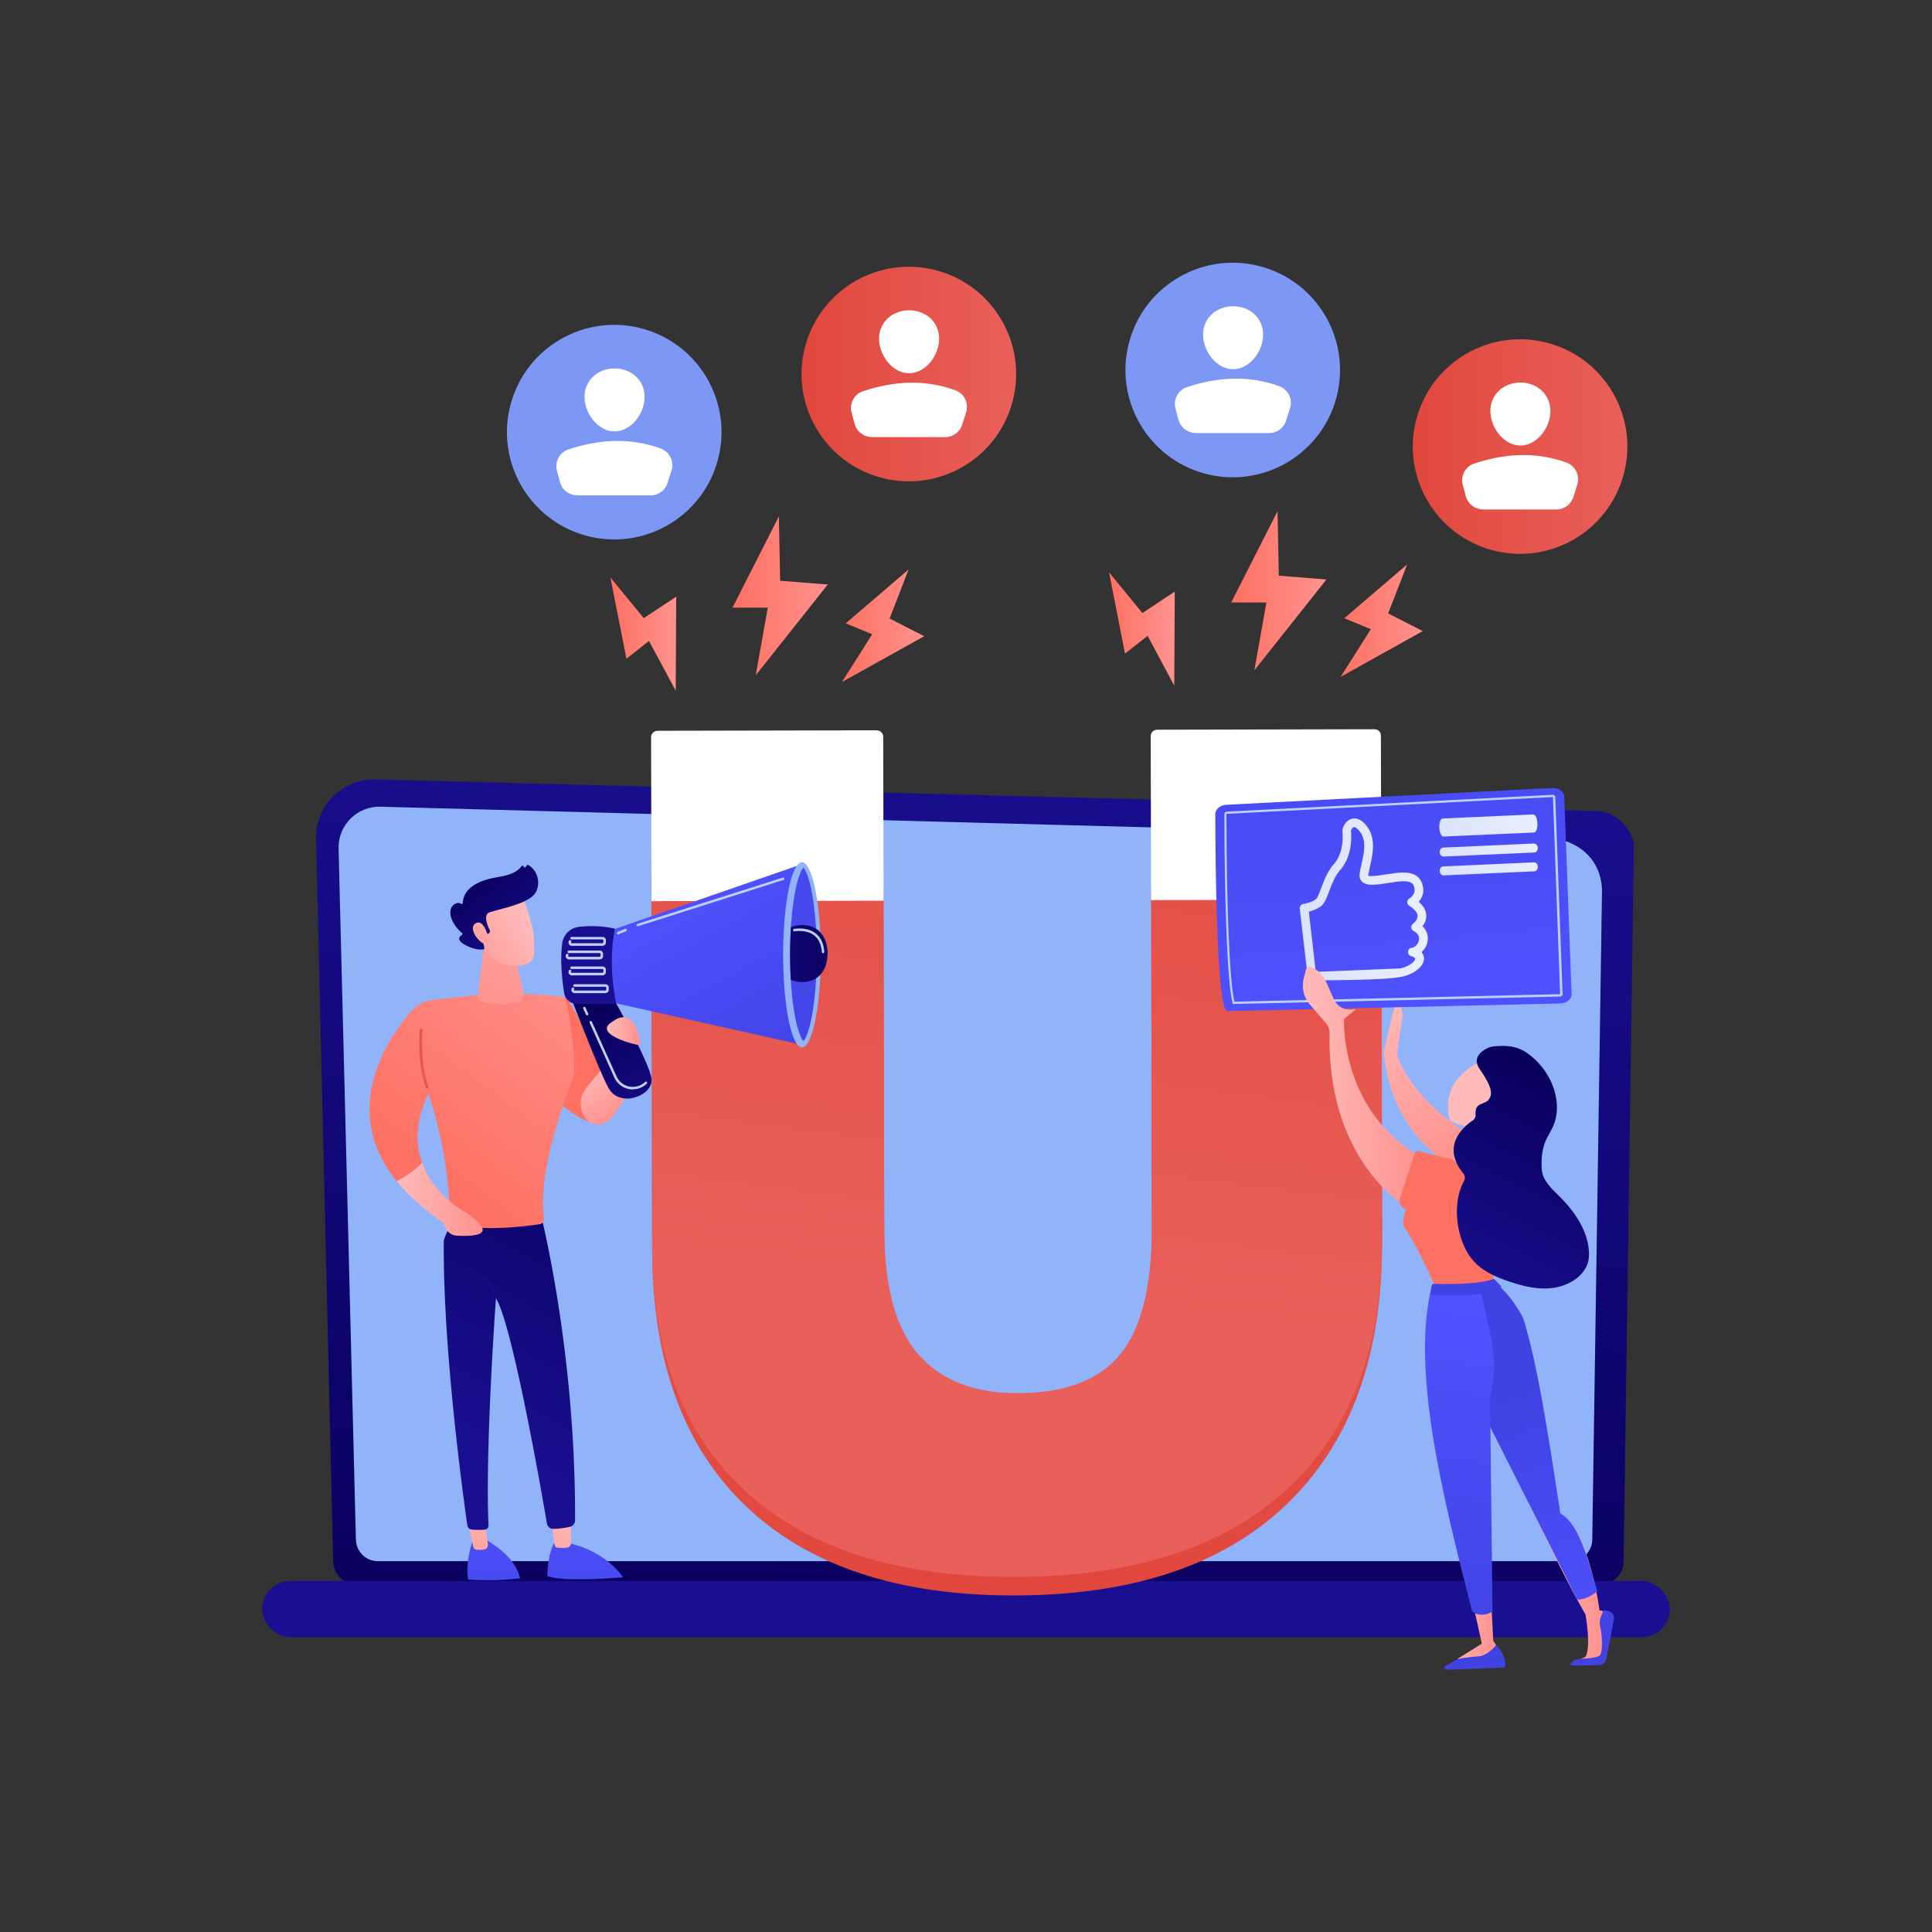 <svg xmlns="http://www.w3.org/2000/svg" xmlns:xlink="http://www.w3.org/1999/xlink" viewBox="0 0 200 200" xmlns:v="https://vecta.io/nano"><rect x="0" y="0" width="200" height="200" fill="#333333" stroke="none"/><defs><linearGradient id="A" x1="97.61" y1="172.57" x2="103.39" y2="72.2" xlink:href="#AC"><stop offset="0" stop-color="#09005d"/><stop offset="1" stop-color="#1a0f91"/></linearGradient><linearGradient id="B" x1="98.5" y1="219.21" x2="99.54" y2="182.83" xlink:href="#A"/><linearGradient id="C" x1="105.02" y1="163.62" x2="105.37" y2="83.74" xlink:href="#AC"><stop offset="0" stop-color="#e1473d"/><stop offset="1" stop-color="#e9605a"/></linearGradient><linearGradient id="D" x1="111.69" y1="61.09" x2="102.23" y2="136.05" xlink:href="#C"/><linearGradient id="E" x1="75.83" y1="61.68" x2="85.69" y2="61.68" xlink:href="#AC"><stop offset="0" stop-color="#fe7062"/><stop offset="1" stop-color="#ff928e"/></linearGradient><linearGradient id="F" x1="87.16" y1="64.78" x2="95.67" y2="64.78" xlink:href="#E"/><linearGradient id="G" x1="63.19" y1="65.64" x2="70" y2="65.64" xlink:href="#E"/><linearGradient id="H" x1="127.45" y1="61.15" x2="137.31" y2="61.15" xlink:href="#E"/><linearGradient id="I" x1="138.78" y1="64.25" x2="147.28" y2="64.25" xlink:href="#E"/><linearGradient id="J" x1="114.81" y1="65.11" x2="121.61" y2="65.11" xlink:href="#E"/><linearGradient id="K" x1="91.19" y1="27.962" x2="96.989" y2="49.412" xlink:href="#C"/><linearGradient id="L" x1="154.476" y1="35.451" x2="160.275" y2="56.901" xlink:href="#C"/><linearGradient id="M" x1="78.51" y1="86.18" x2="66.25" y2="102.3" xlink:href="#AC"><stop offset="0" stop-color="#ff928e"/><stop offset="1" stop-color="#fe7062"/></linearGradient><linearGradient id="N" x1="51.1" y1="150.5" x2="51.1" y2="179.14" xlink:href="#AC"><stop offset="0" stop-color="#4f52ff"/><stop offset="1" stop-color="#4042e2"/></linearGradient><linearGradient id="O" x1="49.89" y1="155.26" x2="48.86" y2="164.33" xlink:href="#AC"><stop offset="0" stop-color="#febbba"/><stop offset="1" stop-color="#ff928e"/></linearGradient><linearGradient id="P" x1="60.58" x2="60.58" xlink:href="#N"/><linearGradient id="Q" x1="58.36" y1="156.23" x2="57.32" y2="165.3" xlink:href="#O"/><linearGradient id="R" x1="66.3" y1="117.79" x2="49.13" y2="149.49" xlink:href="#A"/><linearGradient id="S" x1="62.04" y1="98.7" x2="44.17" y2="122.52" xlink:href="#M"/><linearGradient id="T" x1="60.65" y1="74.55" x2="50.4" y2="105.55" xlink:href="#O"/><linearGradient id="U" x1="58.18" y1="84.08" x2="34.98" y2="125.53" xlink:href="#C"/><linearGradient id="V" x1="52.07" y1="128.6" x2="49.28" y2="133.56" xlink:href="#A"/><linearGradient id="W" x1="41.09" y1="124.16" x2="49.96" y2="124.16" xlink:href="#O"/><linearGradient id="X" x1="61.855" y1="109.909" x2="65.033" y2="114.557" xlink:href="#O"/><linearGradient id="Y" x1="62.07" y1="104.91" x2="68.14" y2="118.58" xlink:href="#A"/><linearGradient id="Z" x1="69.92" y1="91.4" x2="82.64" y2="114.05" xlink:href="#N"/><linearGradient id="a" x1="101.63" y1="73.61" x2="74.71" y2="110.32" xlink:href="#N"/><clipPath id="b"><path d="M83.17 107.77c-.18-.18-.56-.87-.89-2.66-.32-1.73-.49-3.97-.49-6.32s.18-4.59.49-6.32c.33-1.79.71-2.48.89-2.66.18.18.56.87.89 2.66.32 1.73 2.83 3.97 2.83 6.32s-2.51 4.59-2.83 6.32c-.33 1.79-.71 2.48-.89 2.66z" fill="none"/></clipPath><linearGradient id="c" x1="87.35" y1="98.47" x2="73.49" y2="99.26" xlink:href="#A"/><linearGradient id="d" x1="66.55" y1="91.78" x2="63.4" y2="96.8" xlink:href="#A"/><linearGradient id="e" x1="62.81" y1="106.74" x2="66.23" y2="106.74" xlink:href="#O"/><linearGradient id="f" x1="54.263" y1="94.795" x2="46.871" y2="100.141" xlink:href="#O"/><linearGradient id="g" x1="49.288" y1="90.265" x2="55.793" y2="99.14" xlink:href="#A"/><linearGradient id="h" x1="53.397" y1="93.601" x2="46.005" y2="98.936" xlink:href="#O"/><linearGradient id="i" x1="145.477" y1="101.875" x2="152.423" y2="119.75" xlink:href="#O"/><linearGradient id="j" x1="145.48" y1="107.59" x2="139.88" y2="43.13" xlink:href="#N"/><linearGradient id="k" x1="149" y1="85.45" x2="159.15" y2="85.45" xlink:href="#AC"><stop offset="0" stop-color="#dae3fe"/><stop offset="1" stop-color="#e9effd"/></linearGradient><linearGradient id="l" x1="149.04" y1="88" x2="159.19" y2="88" xlink:href="#k"/><linearGradient id="m" x1="149.04" y1="89.95" x2="159.19" y2="89.95" xlink:href="#k"/><linearGradient id="n" x1="134.55" y1="93.12" x2="147.8" y2="93.12" xlink:href="#k"/><linearGradient id="o" x1="155.19" y1="159.18" x2="166.16" y2="159.18" xlink:href="#O"/><linearGradient id="p" x1="170.26" y1="134.66" x2="164.83" y2="169.95" xlink:href="#N"/><linearGradient id="q" x1="158.77" y1="132.9" x2="153.35" y2="168.18" xlink:href="#N"/><linearGradient id="r" x1="148.54" y1="159.99" x2="154.89" y2="159.99" xlink:href="#O"/><linearGradient id="s" x1="134.87" y1="112.37" x2="147.29" y2="112.37" xlink:href="#O"/><linearGradient id="t" x1="177.05" y1="110.49" x2="167.95" y2="115.92" xlink:href="#M"/><linearGradient id="u" x1="150.47" y1="118.47" x2="154.35" y2="118.47" xlink:href="#O"/><linearGradient id="v" x1="156.64" y1="113.45" x2="184.91" y2="115.37" xlink:href="#O"/><linearGradient id="w" x1="162.46" y1="112.52" x2="151.17" y2="135.1" xlink:href="#A"/><linearGradient id="x" x1="166.83" y1="170.68" x2="156.49" y2="144.06" xlink:href="#N"/><linearGradient id="y" x1="153.71" y1="135.58" x2="147.75" y2="171.66" xlink:href="#N"/><linearGradient id="z" x1="151.97" y1="116.43" x2="151.78" y2="129.79" xlink:href="#N"/><path id="AA" d="M90.25 45.25h7.6c.8 0 1.51-.52 1.75-1.28l.41-1.28c.3-.94-.19-1.95-1.11-2.29-3.09-1.13-6.29-.99-9.57.1-.92.31-1.43 1.29-1.17 2.22l.31 1.16c.22.8.94 1.36 1.78 1.36z"/><path id="AB" d="M62.38 97.91h-3.19a.35.35 0 0 1-.3-.18c-.06-.11-.05-.24.01-.35.04-.06.12-.08.18-.04s.08.12.04.18c-.02.04 0 .07 0 .08s.03.04.07.04h3.19s.08-.04.08-.08v-.23s-.04-.08-.08-.08h-3.21c-.07 0-.13-.06-.13-.13s.06-.13.13-.13h3.21c.19 0 .34.15.34.34v.23c0 .19-.15.34-.34.34z"/><linearGradient id="AC" gradientUnits="userSpaceOnUse"/></defs><path d="M34.5 161.64c0 1.31 1.07 2.38 2.38 2.38h128.81c1.31 0 2.38-1.07 2.38-2.38l1.07-74.02c0-1.31-1.54-3.86-4.37-3.67L38.88 80.69a6.04 6.04 0 0 0-4.4 1.75 6.01 6.01 0 0 0-1.76 4.39l1.77 74.81z" fill="url(#A)"/><path d="M36.85 159.36c0 1.24 1.01 2.25 2.25 2.25h123.48c1.24 0 2.25-1.01 2.25-2.25l1.01-67.2c-.12-4.04-3.66-5.5-5.81-5.41L39.38 83.51c-1.15-.03-2.27.41-3.09 1.23s-1.27 1.93-1.24 3.09l1.79 71.53z" fill="#91b3fa"/><rect x="27.13" y="163.66" width="145.73" height="5.83" rx="2.91" transform="matrix(-1 0 0 -1 200 333.15)" fill="url(#B)"/><path d="M143.07 128.69c.02 11.57-3.2 20.53-9.73 26.89-6.54 6.36-15.94 9.56-28.27 9.58-12.05.03-21.32-3.04-27.8-9.19s-9.74-15.01-9.76-26.58l-.08-36.9h24.03l.08 34.97c.01 6.25 1.18 10.78 3.52 13.59 2.34 2.82 5.78 4.22 10.34 4.21 4.88-.01 8.4-1.42 10.59-4.23 2.19-2.8 3.27-7.39 3.25-13.76l-.07-34.79H143l.08 36.19z" fill="url(#C)"/><path d="M143.07 128.31c.02 11.06-3.2 19.66-9.73 25.75-6.54 6.09-15.94 9.16-28.27 9.18-12.05.03-21.32-2.9-27.8-8.78s-9.74-14.41-9.76-25.47l-.08-36.49h24.03l.07 34.65c.01 5.98 1.18 10.34 3.52 13.03s5.78 4.05 10.33 4.04c4.88-.01 8.4-1.35 10.6-4.04 2.19-2.68 3.27-7.12 3.26-13.21l-.07-34.47H143l.08 35.81z" fill="url(#D)"/><path d="M90.73 75.6l-22.63.05c-.39 0-.7.28-.7.67l.04 16.97 24.03-.05-.04-16.97c0-.39-.3-.66-.69-.66zm51.57-.11l-22.5.05c-.39 0-.68.28-.68.67l.04 16.97 23.83-.05-.04-16.97c0-.39-.27-.66-.66-.66z" fill="#fff"/><path d="M80.63 53.45l-4.8 9.45h3.65l-1.25 7.01 7.46-9.4-4.93-.39-.13-6.67z" fill="url(#E)"/><path d="M94.06 58.95l-6.51 5.58 2.74 1.13-3.13 4.94 8.51-4.74-3.58-1.83 1.97-5.08z" fill="url(#F)"/><path d="M63.19 59.78l1.66 8.41 2.33-1.84 2.77 5.15.05-9.73-3.36 2.22-3.45-4.21z" fill="url(#G)"/><path d="M132.25 52.92l-4.8 9.45h3.65l-1.25 7.02 7.46-9.4-4.93-.4-.13-6.67z" fill="url(#H)"/><path d="M145.67 58.43L139.16 64l2.75 1.13-3.13 4.94 8.5-4.74-3.58-1.83 1.97-5.07z" fill="url(#I)"/><path d="M114.81 59.25l1.65 8.41 2.34-1.84 2.76 5.16.05-9.74-3.35 2.22-3.45-4.21z" fill="url(#J)"/><circle cx="94.09" cy="38.69" r="11.11" transform="matrix(.261 -.965 .965 .261 32.19 119.42)" fill="url(#K)"/><g fill="#fff"><path d="M97.22 35.06c0 1.72-1.39 3.58-3.11 3.58S91 36.78 91 35.06s1.39-2.94 3.11-2.94 3.11 1.22 3.11 2.94z"/><use xlink:href="#AA"/></g><circle cx="127.63" cy="38.26" r="11.11" transform="matrix(.261 -.965 .965 .261 57.38 151.48)" fill="#7d97f4"/><g fill="#fff"><path d="M130.76,34.64c0,1.72-1.39,3.58-3.11,3.58s-3.11-1.86-3.11-3.58,1.39-2.94,3.11-2.94,3.11,1.22,3.11,2.94Z"/><use xlink:href="#AA" x="33.53" y="-0.42"/></g><circle cx="157.37" cy="46.17" r="11.11" transform="matrix(.261 -.965 .965 .261 71.73 186.04)" fill="url(#L)"/><g fill="#fff"><path d="M160.5,42.54c0,1.72-1.39,3.58-3.11,3.58s-3.11-1.86-3.11-3.58,1.39-2.94,3.11-2.94,3.11,1.22,3.11,2.94Z"/><use xlink:href="#AA" x="63.27" y="7.49"/></g><circle cx="63.6" cy="44.71" r="11.11" transform="matrix(.261 -.965 .965 .261 3.84 94.44)" fill="#7d97f4"/><g fill="#fff"><path d="M66.73,41.08c0,1.72-1.39,3.58-3.11,3.58s-3.11-1.86-3.11-3.58,1.39-2.94,3.11-2.94,3.11,1.22,3.11,2.94Z"/><use xlink:href="#AA" x="-30.5" y="6.03"/></g><path d="M53.55,109.73s6.79,8.26,9.28,6.27c2.5-1.99-4.24-12.85-4.24-12.85l-5.04,6.57Z" fill="url(#M)"/><path d="M53.82 163.39s0-.08-.01-.12c-.61-2.43-3.65-3.94-3.65-3.94l-1.21.09c-.69 2.14-.6 3.45-.49 4.04a.09.09 0 0 0 .01.05c.99.09 3.04.15 5.35-.12z" fill="url(#N)"/><path d="M48.47 157.63l.51 2.46c.04.18.18.31.34.33a3.52 3.52 0 0 0 .79-.01c.26-.04.45-.31.4-.59l-.35-2.18h-1.69z" fill="url(#O)"/><path d="M64.5 163.29l-.03-.06c-.65-.9-2.29-2.7-5.54-3.48l-1.56-.05s-.69 1.21-.71 3.44c.36.15 1.04.3 2.38.34 2.06.06 4.5-.12 5.46-.2z" fill="url(#P)"/><path d="M57.09 157.34l.31 2.57c.02.16.14.29.29.31.27.03.69.06 1.07-.02.2-.04.35-.24.35-.46v-2.77l-2.02.38z" fill="url(#Q)"/><path d="M55.84 125.12s3.76 14.29 3.69 32.26c0 .33-.23.61-.55.68-.47.1-1.17.22-1.74.2-.31 0-.56-.24-.62-.54-.53-3.09-3.55-20.5-5.28-23.33 0 0-1.13 15.51-.77 23.55a.4.4 0 0 1-.34.4c-.3.03-.78.06-1.4 0a.5.5 0 0 1-.45-.43c-.38-2.62-2.54-18.19-2.44-29.4 0-.63 1.67-3.38 1.67-3.38h8.23z" fill="url(#R)"/><path d="M58.42 103.23c-5.17-.75-10.86-.06-13.61.29a3.64 3.64 0 0 0-2.3 1.23c-2.33 2.7-7.45 10.09-1.43 17.55.77-.43 1.87-1.11 2.61-1.91-.67-1.88-.72-4.28.68-7.23a8.76 8.76 0 0 0 .18.69c1.93 6.1 2.03 11.18 2.02 12.35a.38.38 0 0 0 .24.36c2.54 1.02 7.42.41 9.05.17.3-.04.5-.32.46-.63-.58-4.17 1.38-10.28 2.94-14.29.61-1.58-.52-8.14-.85-8.59z" fill="url(#S)"/><path d="M50.18 97.16l-.71 5.9c-.03.27.13.52.39.6.78.23 2.43.57 3.95-.05.29-.12.45-.43.38-.73l-.9-4.16-3.11-1.56z" fill="url(#T)"/><path d="M44.12 112.7c-1.02-2.8-.65-6.17-.65-6.21l.28.03s-.37 3.35.63 6.08l-.27.1z" fill="url(#U)"/><path d="M51.2 134.03c-.06 0-.12-.04-.14-.11-.31-1.2-2.65-2.52-2.67-2.54-.07-.04-.09-.12-.05-.19s.12-.09.19-.05c.1.06 2.46 1.39 2.81 2.71a.14.14 0 0 1-.1.17h-.04z" fill="url(#V)"/><path d="M43.7 120.38c-.74.79-1.84 1.48-2.61 1.91 1.15 1.42 2.71 2.85 4.77 4.25l.25.56c.21.48.68.8 1.21.82 2.88.14 3.68-.47 1.03-2.33 0 0-3.4-1.69-4.64-5.21z" fill="url(#W)"/><path d="M64.9 107.87s-3.64 3.78-4.48 5.16c-.84 1.37.1 3.87 2 3.29 1.91-.58 4.13-7.14 4.13-7.14l-1.66-1.3z" fill="url(#X)"/><path d="M58.81 102.49s3.2 8.43 4.21 10.19c1.17 2.04 4.6.74 4.43-.97-.17-1.7-4.17-8.75-4.17-8.75l-4.46-.47z" fill="url(#Y)"/><path d="M63.13 96.35l19.88-6.89-.21 18.65-20.21-4.51.54-7.25z" fill="url(#Z)"/><ellipse cx="83.02" cy="98.84" rx="1.95" ry="9.58" fill="#91b3fa"/><path d="M83.17 107.77c-.18-.18-.56-.87-.89-2.66-.32-1.73-.49-3.97-.49-6.32s.18-4.59.49-6.32c.33-1.79.71-2.48.89-2.66.18.18.56.87.89 2.66.32 1.73.49 3.97.49 6.32s-.18 4.59-.49 6.32c-.33 1.79-.71 2.48-.89 2.66z" fill="url(#a)"/><g clip-path="url(#b)"><path d="M85.67,98.71c0,1.63-.88,2.95-2.61,2.95s-3.14-1.32-3.14-2.95,1.41-2.95,3.14-2.95,2.61,1.32,2.61,2.95Z" fill="url(#c)"/></g><path d="M59.92 95.95c.93-.11 2.28-.15 3.73.18-.48 2.49-.41 5.1.15 7.79h-4.09c-.65 0-1.21-.47-1.31-1.12-.2-1.29-.45-3.46-.19-5.2.13-.87.83-1.55 1.71-1.65z" fill="url(#d)"/><g fill="#bdd0fb"><use xlink:href="#AB"/><path d="M62.09 99.32H58.9a.35.35 0 0 1-.3-.18c-.06-.11-.05-.24.01-.35.04-.06.12-.08.18-.04s.08.12.04.18c-.02.04 0 .07 0 .08s.03.04.07.04h3.19s.08-.04.08-.08v-.23s-.04-.08-.08-.08h-3.21c-.07 0-.13-.06-.13-.13s.06-.13.13-.13h3.21c.19 0 .34.15.34.34v.23c0 .19-.15.34-.34.34zm3.93-3.43c-.05 0-.11-.04-.12-.09-.02-.07.02-.14.08-.16l15.05-4.79c.07-.02.14.02.16.08.02.07-.02.14-.08.16l-15.05 4.79h-.04zm-2.04.84a.13.13 0 0 1-.12-.08c-.03-.07 0-.14.07-.17l.77-.32c.07-.03.14 0 .17.07s0 .14-.07.17l-.77.32h-.05z"/><use xlink:href="#AB" y="3.06"/><use xlink:href="#AB" x="0.3" y="4.9"/><path d="M65.52 112.78c-.15 0-.3-.02-.45-.05a2.09 2.09 0 0 1-1.48-1.2l-2.55-5.65c-.03-.07 0-.14.06-.17.07-.03.14 0 .17.06l2.55 5.65c.24.54.72.93 1.3 1.05.57.12 1.15-.02 1.59-.41.02-.02.05-.04.07-.06.05-.05.13-.04.18 0 .05.05.04.13 0 .18-.03.02-.05.05-.08.07-.38.34-.86.51-1.36.51zm-4.74-7.66s-.1-.03-.12-.08l-.28-.63c-.03-.07 0-.14.06-.17s.14 0 .17.06l.28.63c.03.07 0 .14-.06.17-.02 0-.04.01-.05.01zm24.43-6.44c-.07 0-.12-.05-.13-.12-.06-.78-.33-1.37-.8-1.73-.83-.64-2.02-.42-2.03-.42-.07.01-.14-.03-.15-.1s.03-.14.1-.15c.05-.01 1.31-.24 2.23.46.54.41.84 1.06.9 1.92a.14.14 0 0 1-.12.14z"/></g><path d="M63.52 105.69s1.04-.88 1.85 0 .97 2.42.81 2.49-5.17-1.17-2.65-2.49z" fill="url(#e)"/><path d="M54.04 92.69s1.19 2.95 1.23 4.48.34 2.53-1.43 2.79-3.24-.66-4-2.21c0 0-1.2-2.38-.89-3.33s5.09-1.72 5.09-1.72z" fill="url(#f)"/><path d="M50.47 96.67l.1-.04c.13-.05.19-.2.13-.33-.24-.49-.69-1.6-.06-1.84.82-.31 4.04-.87 4.76-1.99.69-1.07.15-2.5-.73-2.92-.06-.03-.13 0-.16.05l-.08.14a.12.12 0 0 1-.22-.03h0c-.03-.1-.16-.12-.22-.04-.22.33-.81.87-2.35 1.11-2.19.34-3.65 1.18-3.73 2.69 0 .1-.11.15-.19.09-.16-.1-.41-.16-.77.12-.61.49-.4 1.8.88 2.91.06.05.06.15-.01.19-.24.15-.61.51.3 1.02.94.53 1.65.51 1.92.48.07 0 .11-.07.1-.14l-.25-1.33c-.01-.08.04-.14.12-.14h.45z" fill="url(#g)"/><path d="M50.52 96.95s-.43-1.87-1.28-1.37.37 2.09 1.04 2.18l.24-.81z" fill="url(#h)"/><path d="M143.24,108.78s.27,11.75,12.63,13.82l2.22-2.19s-10.7-3.64-13.49-11.24l.6-4.03-.42-2.67-1.54,6.32Z" fill="url(#i)"/><path d="M126.94 83.31l33.75-1.74c.66-.03 1.22.37 1.24.89l.76 20.44c.02.53-.51.97-1.18.98l-34.43.79c-1.18.09-1.27-16.35-1.27-20.4 0-.5.5-.92 1.13-.96z" fill="url(#j)"/><path d="M127.62 103.93l-.02-.09c-.51-1.87-.84-9.56-.85-19.6 0-.12.1-.21.24-.22l33.75-1.74c.08 0 .14.02.17.05.05.04.09.1.09.16l.76 20.44c0 .12-.1.22-.24.23h0l-33.8.77h-.09zm33.12-21.42l-33.75 1.74h-.03c.01 9.86.33 17.45.83 19.44l33.71-.77h0l-.74-20.43h-.02z" fill="#bdd0fb"/><path d="M149 85.68c.02.52.21.93.43.92l9.38-.42c.21 0 .37-.44.34-.95-.02-.52-.21-.93-.43-.92l-9.38.42c-.21 0-.37.44-.34.95z" fill="url(#k)"/><path d="M149.04 88.22c.01.26.19.46.41.45l9.38-.42c.21 0 .37-.23.36-.48s-.19-.46-.41-.45l-9.38.42c-.21 0-.37.23-.36.48z" fill="url(#l)"/><path d="M149.04 90.17c.01.26.19.46.41.45l9.38-.42c.21 0 .37-.23.36-.48-.01-.26-.19-.46-.41-.45l-9.38.42c-.21 0-.37.23-.36.48z" fill="url(#m)"/><path d="M136.19 101.51h-.38c-.23 0-.42-.17-.44-.4l-.82-7.04c-.01-.12.02-.24.1-.33a.48.48 0 0 1 .3-.17s.68-.08 1.23-.45c.19-.12.4-.69.59-1.19.29-.77.65-1.73 1.32-2.49 1.08-1.23.9-3.09.88-3.3-.05-.46.3-1.12.85-1.34.34-.13 1.01-.2 1.74.82.92 1.27.52 2.97.25 4.1l-.17.89v.03c.18.14 1.25-.03 1.89-.13l1-.14c1.16-.13 2.53-.08 2.79 1.51.11.66-.18 1.15-.46 1.47.51.44.78.92.79 1.43.01.46-.19.85-.4 1.11a1.68 1.68 0 0 1 .52 1.6 1.91 1.91 0 0 1-.62 1.07c.23.26.26.54.26.69-.02.78-.96 1.56-2.24 1.85-1.54.36-7.41.38-8.98.38zm-.7-7.13l.72 6.23 8.75-.36c1.01-.23 1.54-.77 1.54-1 0-.09-.17-.2-.42-.27-.21-.06-.34-.26-.32-.47a.43.43 0 0 1 .41-.4c.31-.03.64-.38.71-.77.06-.28 0-.68-.54-.96a.44.44 0 0 1-.24-.37c-.01-.16.06-.31.19-.4 0 0 .47-.36.46-.79-.01-.42-.47-.8-.86-1.05-.13-.08-.21-.23-.21-.39s.09-.3.23-.38c.02-.01.61-.37.52-.97-.07-.45-.15-.95-1.79-.76l-.97.14c-1.2.19-2.15.33-2.65-.12-.14-.13-.3-.35-.28-.72.01-.29.1-.64.19-1.05.24-1.03.57-2.44-.11-3.37-.26-.36-.52-.56-.68-.51s-.29.32-.29.41c.03.24.24 2.46-1.09 3.98-.56.64-.88 1.48-1.16 2.22-.28.75-.51 1.34-.93 1.62-.41.27-.86.42-1.18.51z" fill="url(#n)"/><path d="M155.19 149.06s5.86 12.78 8.94 18.07c0 0 .61 3.33 0 4.38l-.52.23 2.43-.07s.22-4.48.05-4.73-.51-.23-.51-.23-1.04-8.26-4.06-10.02l-2.92-10.07-3.41 2.45z" fill="url(#o)"/><path d="M162.57 172.37c0 .06 1.9.03 2.93.01.38 0 .71-.28.79-.65l.78-4.1c.07-.39-.17-.77-.56-.86l-.44-.1s-.62.85-.43 1.65c.2.8.37 2.88-.12 3.12s-1.92.28-1.92.28-1.01.1-1.04.63z" fill="url(#p)"/><path d="M149.64 172.45c-.19.11-.11.4.11.4l5.95-.22c.44-.18-.16-1.78-.8-2.32l-3.52 1.15-1.73.99z" fill="url(#q)"/><path d="M148.54 148.24l4.86 21.91-2.54 1.59s1.27-.22 2.21-.28c.94-.07 1.81-1.15 1.81-1.15l-.3-.48s-.95-18.23-.72-20.3l-5.33-1.28z" fill="url(#r)"/><path d="M139.14 105.49s-.52 9.54 8.16 14.41l-2.09 4.77s-7.86-4.75-7.57-17.72a1.6 1.6 0 0 0-.37-1.02l-1.67-1.94c-.64-.74-.87-1.74-.64-2.69l.22-.88c.07-.29.41-.44.67-.28l.17.1c.56.32 1 .81 1.26 1.4l.82 1.83a1.78 1.78 0 0 0 1.76 1.04l.51-.04-1.24 1.02z" fill="url(#s)"/><path d="M146.99 119.18c1.45.4 6.37 1.7 9.45 1.64l-1.89 10.64.15 1.74c-2.02.32-4.05.45-6.15-.03 0 0-1.73-4.02-3.1-6.02-.39-.58-.1-1.27.12-1.93l-.31-.2a.84.84 0 0 1-.33-.96l1.5-4.58a.47.47 0 0 1 .56-.3z" fill="url(#t)"/><path d="M150.47 120.04l1.28-3.94 1.87.17.73 4.44s-2.93.59-3.88-.67z" fill="url(#u)"/><path d="M153.17 109.93c-.12.08-4 1.68-3.16 5.7.05.24.21.44.43.54.57.25 1.79.69 3.25.54 2.03-.21 3.36-3.74 3.3-4.77s-2.58-2.77-3.82-2z" fill="url(#v)"/><path d="M154.35 108.36c-.1.01-2.24.76-1.18 2.3 1.06 1.55 1.46 2.46.96 3.14-.46.62-1.47.27-1.38 1.55.02.26-.09.51-.31.65-.95.64-3.28 2.63-.97 5.46a.71.71 0 0 1 .08.81c-1.28 2.29-.8 6.13.88 8.14.97 1.16 2.42 1.79 3.85 2.27 1.24.41 2.52.74 3.82.7s2.63-.49 3.53-1.43c.33-.35.6-.76.74-1.22.13-.43.14-.89.1-1.34-.19-2.18-1.57-4.09-3.12-5.63-.69-.68-1.45-1.38-1.68-2.31-.08-.34-.09-.69-.09-1.03.01-.76.1-1.53.39-2.23.23-.57.59-1.08.83-1.65.55-1.29.45-2.79-.05-4.11-.53-1.39-1.49-2.61-2.71-3.45-1.12-.77-2.36-.79-3.68-.62z" fill="url(#w)"/><path d="M154.91 132.91c.55.41 1.71 1.51 2.76 3.53 1.47 4.57 2.66 12.42 3.86 20.25 1.77.88 2.81 4.41 3.82 8.05-.71.54-1.4.85-2.06.86l-11.07-21.94-.48-9.58c1.15.17 2.55-.75 3.18-1.17z" fill="url(#x)"/><path d="M153.17 133.03c-2.24.43-3.05.27-4.56-.11-.23-.06-.45.13-.43.37h0c-2.04 8.55 1.01 21.03 4.22 33.55.65.45 1.36.4 2.1 0l-.25-22.44c1.1-3.84-.23-6.96-1.08-11.38z" fill="url(#y)"/><path d="M154.6 132.41c-1.33.47-3.6.55-6.23.5-.06 0-.11.04-.12.1l-.19.88c-.02.07.04.14.11.15 3.39.14 6.1.03 7.18-.74.06-.04.07-.13.02-.19l-.65-.66s-.08-.04-.13-.03z" fill="url(#z)"/></svg>